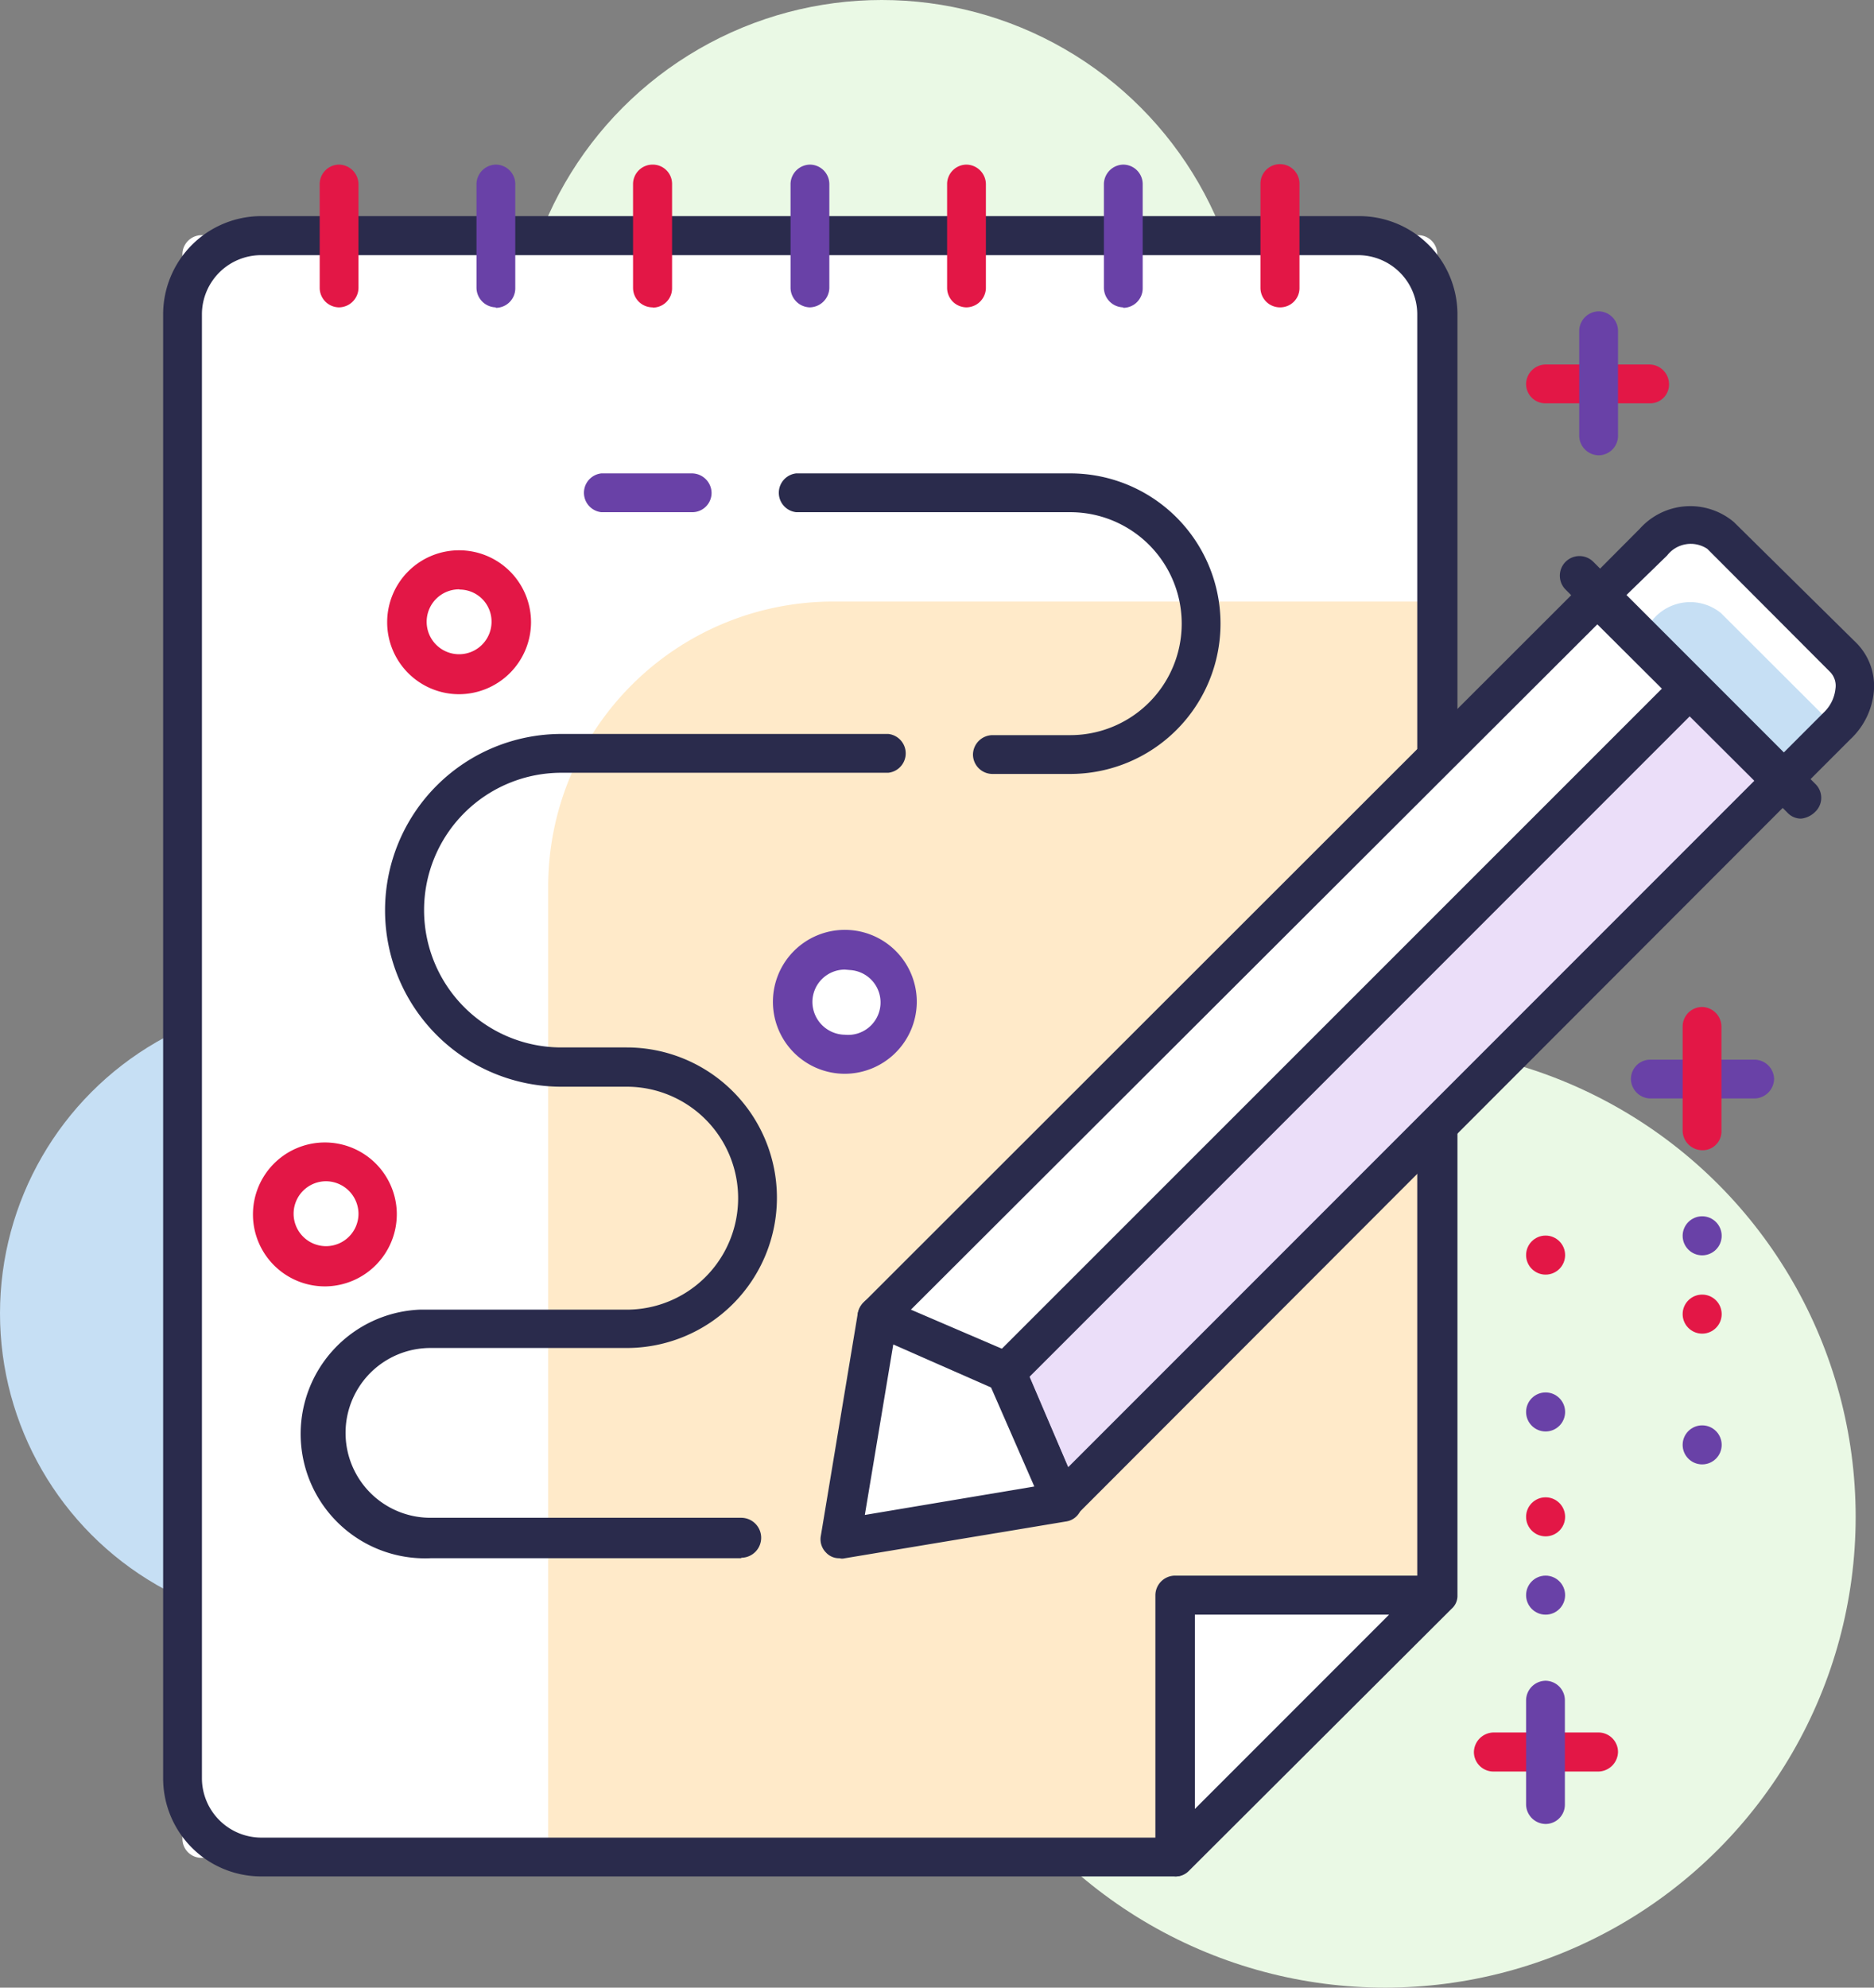 <svg xmlns="http://www.w3.org/2000/svg" viewBox="0 0 79.72 84.52"><rect x="0" y="0" width="79.72" height="84.52" fill="#808080" stroke="none"/><defs><style>.cls-1{fill:#eaf9e5;}.cls-2{fill:#c6dff4;}.cls-3{fill:#fff;}.cls-4{fill:#ffeac9;}.cls-5{fill:#2a2b4c;}.cls-6{fill:#e31746;}.cls-7{fill:#6941a7;}.cls-8{fill:#ebdef9;}</style></defs><title>Asset 24</title><g id="Layer_2" data-name="Layer 2"><g id="Icons"><g id="_1" data-name=" 1"><circle class="cls-1" cx="37.51" cy="15.56" r="15.56"/><circle class="cls-2" cx="13.33" cy="55.85" r="13.33"/><circle class="cls-1" cx="58.92" cy="64.5" r="20.02"/><path class="cls-3" d="M48.47,79H8.59a.81.81,0,0,1-.83-.79V10.85A.82.82,0,0,1,8.57,10H60.32a.81.81,0,0,1,.82.8v55.5C56.18,71.25,53.43,74,48.47,79Z"/><path class="cls-4" d="M49.08,79H23.32V37.7A12.12,12.12,0,0,1,35.44,25.58h25.7V66.9C56.41,71.61,53.79,74.25,49.08,79Z"/><path class="cls-5" d="M50,79.79H11.1a4.17,4.17,0,0,1-4.16-4.16V13.35A4.18,4.18,0,0,1,11.1,9.19H57.81A4.18,4.18,0,0,1,62,13.35V67.83a.73.73,0,0,1-.25.58L50.59,79.54A.79.79,0,0,1,50,79.79ZM11.1,10.85a2.52,2.52,0,0,0-2.51,2.5V75.63a2.53,2.53,0,0,0,2.51,2.51H49.66L60.29,67.5V13.35a2.52,2.52,0,0,0-2.51-2.5Z"/><path class="cls-6" d="M14.43,13.07a.83.83,0,0,1-.83-.83h0V7.81A.83.83,0,0,1,14.43,7h0a.84.84,0,0,1,.82.83v4.43A.84.84,0,0,1,14.43,13.07Z"/><path class="cls-7" d="M21.09,13.07a.84.84,0,0,1-.82-.83V7.81A.84.84,0,0,1,21.09,7a.83.83,0,0,1,.83.83h0v4.43a.83.83,0,0,1-.83.83Z"/><path class="cls-6" d="M27.76,13.07a.83.83,0,0,1-.83-.83h0V7.81A.83.83,0,0,1,27.76,7a.82.82,0,0,1,.83.82h0v4.43a.82.82,0,0,1-.81.83Z"/><path class="cls-7" d="M34.45,13.07a.84.84,0,0,1-.82-.83V7.81A.84.84,0,0,1,34.45,7a.83.83,0,0,1,.83.83h0v4.43A.85.85,0,0,1,34.45,13.07Z"/><path class="cls-6" d="M41.12,13.07a.83.83,0,0,1-.83-.83h0V7.81A.83.83,0,0,1,41.12,7h0a.84.84,0,0,1,.82.83v4.43A.84.84,0,0,1,41.12,13.07Z"/><path class="cls-7" d="M47.78,13.07a.84.84,0,0,1-.82-.83V7.81A.84.84,0,0,1,47.78,7a.83.83,0,0,1,.83.83h0v4.43a.83.83,0,0,1-.83.83Z"/><path class="cls-6" d="M54.45,13.07a.83.83,0,0,1-.83-.83h0V7.81a.83.83,0,1,1,1.66,0v4.43a.82.82,0,0,1-.81.83Z"/><polygon class="cls-3" points="45.17 63.87 75.83 33.21 67.98 25.34 37.29 55.99 42.8 58.36 45.17 63.87"/><polygon class="cls-8" points="45.17 63.87 75.83 33.21 71.89 29.27 42.8 58.36 45.17 63.87"/><path class="cls-5" d="M45.17,64.69a.49.49,0,0,1-.17,0,.87.87,0,0,1-.6-.5L42.16,59,37,56.75a.83.83,0,0,1-.28-1.35L67.37,24.78a.82.82,0,0,1,1.17,0h0l7.85,7.85a.82.82,0,0,1,0,1.17h0L45.75,64.47A.8.8,0,0,1,45.17,64.69Zm-6.42-9,4.38,1.88a.86.86,0,0,1,.44.44l1.87,4.38,29.2-29.2L68,26.5Z"/><path class="cls-3" d="M78.44,28l-5.23-5.23a2.09,2.09,0,0,0-2.9.27L68,25.36l7.85,7.85,2.36-2.37A2.06,2.06,0,0,0,78.44,28Z"/><path class="cls-2" d="M78.08,30.93l-4.87-4.86a2.07,2.07,0,0,0-2.9.28l-.68.68,6.19,6.2Z"/><path class="cls-5" d="M75.82,34.07a.76.76,0,0,1-.57-.25L67.4,26a.81.81,0,0,1,0-1.15l0,0,2.36-2.37a2.88,2.88,0,0,1,4-.28L79,27.37a2.6,2.6,0,0,1,.71,2.07,3.18,3.18,0,0,1-1,2l-2.37,2.37A.81.81,0,0,1,75.82,34.07Zm-6.69-8.71,6.69,6.7,1.77-1.77a1.62,1.62,0,0,0,.49-1,.84.84,0,0,0-.22-.71h0l-5.23-5.24a1.27,1.27,0,0,0-1.71.28Z"/><path class="cls-5" d="M42.8,59.19a.79.79,0,0,1-.58-.25.84.84,0,0,1,0-1.19h0L71.31,28.67a.83.83,0,1,1,1.18,1.18L43.4,58.94A.84.84,0,0,1,42.8,59.19Z"/><path class="cls-5" d="M76.62,34.81a.79.79,0,0,1-.58-.25L66.6,25.07a.83.83,0,0,1,1.18-1.18l9.45,9.45a.82.82,0,0,1,0,1.17h0A1,1,0,0,1,76.62,34.81Z"/><polygon class="cls-3" points="45.17 63.87 42.8 58.36 37.29 55.99 35.72 65.44 45.17 63.87"/><path class="cls-5" d="M35.72,66.26a.75.75,0,0,1-.58-.24.8.8,0,0,1-.22-.72l1.57-9.45a.94.94,0,0,1,.41-.6.83.83,0,0,1,.72,0l5.51,2.37a.86.86,0,0,1,.44.44l2.37,5.51a.81.81,0,0,1,0,.71.79.79,0,0,1-.61.42l-9.44,1.57A.32.32,0,0,1,35.72,66.26ZM38,57.17l-1.21,7.25L44,63.21,42.16,59Z"/><polygon class="cls-3" points="61.12 67.84 50.02 78.96 50.02 67.84 61.12 67.84"/><path class="cls-5" d="M50,79.79a1.91,1.91,0,0,1-.33-.06.85.85,0,0,1-.52-.77V67.83A.84.84,0,0,1,50,67H61.12a.83.83,0,0,1,.83.83.85.85,0,0,1-.26.6L50.53,79.57A.74.74,0,0,1,50,79.79Zm.83-11.13v8.26l8.26-8.26Z"/><path class="cls-7" d="M29.44,21.78H25.58a.83.83,0,0,1,0-1.65h3.86a.84.84,0,0,1,.83.82.82.82,0,0,1-.81.83Z"/><path class="cls-5" d="M42.22,32.91a.83.83,0,0,1-.83-.83h0a.84.84,0,0,1,.83-.82h3.31a4.74,4.74,0,1,0,0-9.48H33.87a.83.83,0,0,1,0-1.65H45.53a6.39,6.39,0,1,1,0,12.78Z"/><path class="cls-5" d="M31.53,66.26H18.31a5.29,5.29,0,0,1-.46-10.57h8.81a4.74,4.74,0,1,0,0-9.48H23.88a7.5,7.5,0,0,1,0-15H37.79a.83.83,0,0,1,0,1.65H23.88a5.84,5.84,0,0,0,0,11.68h2.78a6.39,6.39,0,0,1,0,12.78H18.31a3.61,3.61,0,1,0,0,7.22H31.53a.85.85,0,0,1,0,1.7Z"/><circle class="cls-3" cx="35.94" cy="42.6" r="2.23"/><path class="cls-7" d="M35.94,45.66A3.06,3.06,0,1,1,39,42.6h0A3.07,3.07,0,0,1,35.94,45.66Zm0-4.43a1.38,1.38,0,0,0-1.38,1.37A1.4,1.4,0,0,0,35.94,44a1.38,1.38,0,1,0,.23-2.75Z"/><circle class="cls-3" cx="19.56" cy="26.46" r="2.23"/><path class="cls-6" d="M19.53,29.52a3.06,3.06,0,1,1,3.06-3.06h0A3.07,3.07,0,0,1,19.53,29.52Zm0-4.46a1.38,1.38,0,1,0,1.38,1.38,1.36,1.36,0,0,0-1.35-1.37h0Z"/><circle class="cls-3" cx="13.88" cy="51.64" r="2.23"/><path class="cls-6" d="M13.88,54.7a3.06,3.06,0,1,1,3-3.12v.06A3.07,3.07,0,0,1,13.88,54.7Zm0-4.47a1.38,1.38,0,1,0,1.37,1.39h0A1.39,1.39,0,0,0,13.88,50.23Z"/><path class="cls-6" d="M68,75.33H63.53a.83.83,0,0,1-.83-.83h0a.85.85,0,0,1,.83-.83H68a.83.83,0,0,1,.83.83h0A.85.85,0,0,1,68,75.33Z"/><path class="cls-7" d="M65.74,77.56a.84.84,0,0,1-.82-.83V72.3a.84.84,0,0,1,.82-.83.83.83,0,0,1,.83.83h0v4.43a.82.82,0,0,1-.81.83Z"/><circle class="cls-7" cx="65.75" cy="67.83" r="0.83"/><circle class="cls-6" cx="65.75" cy="64.5" r="0.83"/><circle class="cls-7" cx="65.75" cy="60.04" r="0.83"/><circle class="cls-6" cx="65.75" cy="53.37" r="0.83"/><path class="cls-7" d="M74.64,46.71H70.2a.84.84,0,0,1-.82-.83.82.82,0,0,1,.82-.82h4.44a.84.84,0,0,1,.83.82A.85.85,0,0,1,74.64,46.71Z"/><path class="cls-6" d="M72.41,48.91a.84.84,0,0,1-.83-.82V43.65a.83.83,0,0,1,.83-.83h0a.84.84,0,0,1,.82.83v4.42a.8.8,0,0,1-.76.84Z"/><circle class="cls-7" cx="72.41" cy="52.55" r="0.83"/><circle class="cls-6" cx="72.41" cy="55.88" r="0.83"/><circle class="cls-7" cx="72.41" cy="61.44" r="0.83"/><path class="cls-6" d="M70.18,17.15H65.74a.82.82,0,0,1-.82-.82h0a.84.84,0,0,1,.82-.83h4.44a.84.84,0,0,1,.82.83.8.8,0,0,1-.78.82Z"/><path class="cls-7" d="M68,19.36a.84.84,0,0,1-.82-.83V14.07a.84.84,0,0,1,.82-.83.83.83,0,0,1,.83.83h0V18.5a.83.83,0,0,1-.8.86Z"/></g></g></g></svg>